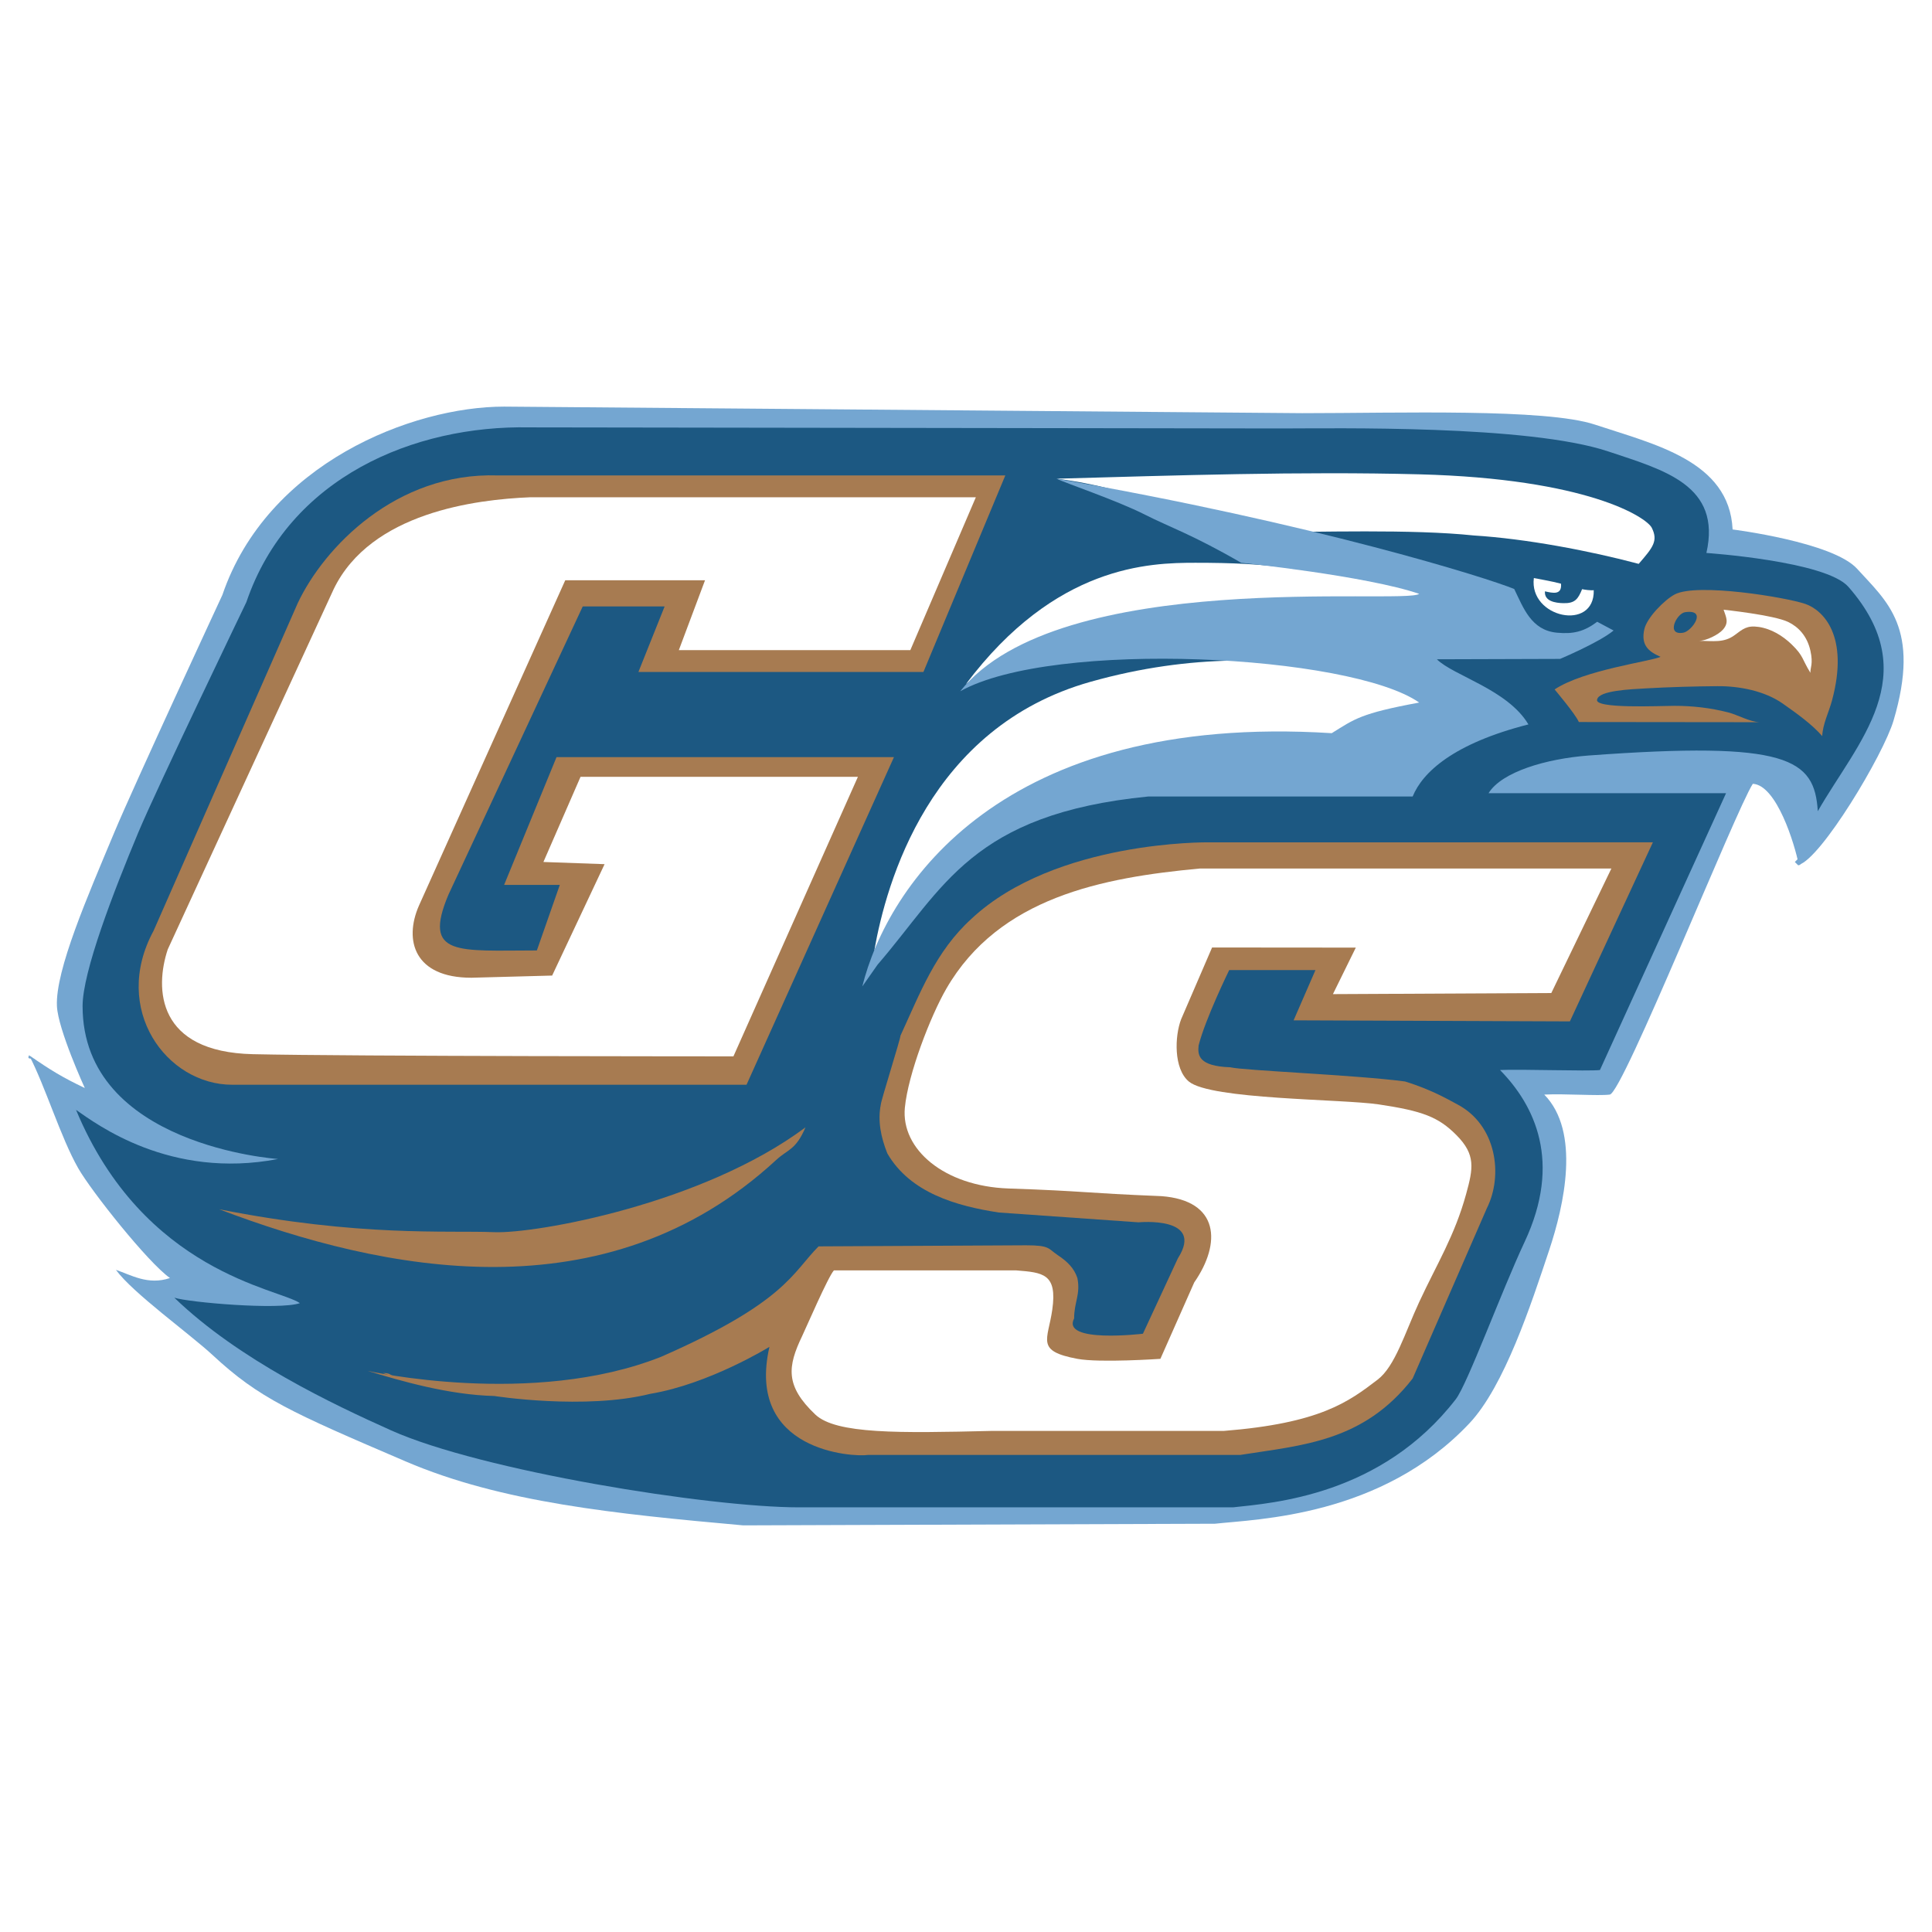 <?xml version="1.0" encoding="utf-8"?>
<!-- Generator: Adobe Illustrator 13.0.0, SVG Export Plug-In . SVG Version: 6.00 Build 14948)  -->
<!DOCTYPE svg PUBLIC "-//W3C//DTD SVG 1.0//EN" "http://www.w3.org/TR/2001/REC-SVG-20010904/DTD/svg10.dtd">
<svg version="1.0" id="Layer_1" xmlns="http://www.w3.org/2000/svg" xmlns:xlink="http://www.w3.org/1999/xlink" x="0px" y="0px"
	 width="192.756px" height="192.756px" viewBox="0 0 192.756 192.756" enable-background="new 0 0 192.756 192.756"
	 xml:space="preserve">
<g>
	<polygon fill-rule="evenodd" clip-rule="evenodd" fill="#FFFFFF" points="0,0 192.756,0 192.756,192.756 0,192.756 0,0 	"/>
	<path fill-rule="evenodd" clip-rule="evenodd" fill="#74A6D1" d="M166.028,96.322c0.064-0.018,0.153-0.089,0.245-0.165
		C166.16,96.18,166.071,96.228,166.028,96.322L166.028,96.322z"/>
	<path fill-rule="evenodd" clip-rule="evenodd" fill="#74A6D1" d="M166.273,96.157c0.111-0.022,0.244-0.024,0.379-0.024
		C166.652,95.843,166.46,96.003,166.273,96.157L166.273,96.157z"/>
	<path fill-rule="evenodd" clip-rule="evenodd" fill="#74A6D1" d="M179.743,85.331c0.103-0.104,0.206-0.208,0.31-0.311
		C179.846,85.02,179.771,85.151,179.743,85.331L179.743,85.331z"/>
	<path fill-rule="evenodd" clip-rule="evenodd" fill="#74A6D1" d="M169.594,88.289c0,0,0.327,0.327,0.327,0.653
		C169.921,88.615,169.921,88.289,169.594,88.289L169.594,88.289z"/>
	<path fill-rule="evenodd" clip-rule="evenodd" fill="#74A6D1" d="M179.399,86.327c0.446,0,0.283-0.61,0.344-0.997
		c-0.224,0.223-0.447,0.446-0.671,0.67L179.399,86.327L179.399,86.327z"/>
	<path fill-rule="evenodd" clip-rule="evenodd" fill="#74A6D1" d="M3.179,105.611c0.111,0.09,0.235,0.168,0.368,0.238
		C3.509,105.645,3.342,105.615,3.179,105.611L3.179,105.611z"/>
	<path fill-rule="evenodd" clip-rule="evenodd" fill="#74A6D1" d="M2.901,105.285c-0.183,0.365,0.043,0.322,0.277,0.326
		C3.068,105.521,2.969,105.42,2.901,105.285L2.901,105.285z"/>
	<path fill-rule="evenodd" clip-rule="evenodd" fill="#74A6D1" d="M12.707,81.751c-0.327-0.327-0.327-0.654-0.327-0.98
		C12.38,81.098,12.38,81.751,12.707,81.751L12.707,81.751z"/>
	<path fill-rule="evenodd" clip-rule="evenodd" fill="#74A6D1" d="M5.843,101.689c0.154-0.154,0.308-0.236,0.428-0.314
		c-0.03-0.008-0.063-0.014-0.101-0.014L5.843,101.689L5.843,101.689z"/>
	<path fill-rule="evenodd" clip-rule="evenodd" fill="#74A6D1" d="M5.68,100.381c-0.164-3.595,3.097-11.038,5.72-17.322
		c1.933-4.633,10.786-23.697,10.786-23.697c4.479-13.148,18.957-18.794,28.109-18.794l79.631,0.654c9.58,0,24.307-0.49,29.209,1.144
		c5.884,1.961,13.4,3.596,13.728,10.459c0,0,10.003,1.255,12.421,3.922c2.958,3.265,6.373,5.883,3.635,15.143
		c-1.011,3.421-7.235,13.785-9.454,14.394c-0.417-2.106-2.211-7.957-4.585-8.084c-1.689,2.571-12.966,30.843-14.273,31.007
		c-1.169,0.146-4.486-0.104-6.537,0c3.638,3.707,1.984,11.043,0.49,15.525c-1.798,5.393-4.467,13.564-7.953,17.268
		c-8.782,9.332-21.202,9.559-25.385,10.023l-47.066,0.164c-12.747-1.145-24.118-2.281-33.665-6.373
		c-11.44-4.904-14.617-6.287-19.284-10.623c-2.202-2.047-7.969-6.193-9.642-8.498c1.471,0.49,3.197,1.564,5.393,0.816
		c-2.195-1.539-7.844-8.66-9.151-10.949c-1.752-3.066-3.276-8.154-4.903-11.275c2.125,1.471,3.315,2.201,5.557,3.268
		C8.458,108.553,5.785,102.705,5.68,100.381L5.68,100.381z"/>
	<path fill-rule="evenodd" clip-rule="evenodd" fill="#1C5882" d="M8.24,100.381c0-3.418,3.064-11.352,5.556-17.322
		c1.836-4.401,10.786-22.988,10.786-22.988C28.837,47.58,41.36,42.42,52.8,42.639l74.957,0.109c5.487,0,24.704-0.372,32.686,2.288
		c5.589,1.863,11.331,3.377,9.805,10.133c0,0,11.909,0.805,14.164,3.377c7.735,8.825,0.872,15.525-3.051,22.389
		c-0.327-5.23-2.941-7.027-22.879-5.557c-4.249,0.327-8.662,1.634-9.969,3.759h23.696l-12.584,27.619
		c-1.111,0.139-8.021-0.1-9.969,0c3.455,3.521,6.21,9.15,2.451,17.158c-2.295,4.889-5.703,14.191-6.864,15.689
		c-7.451,9.625-18.252,10.346-22.226,10.785H79.711c-8.988,0-31.688-3.645-40.693-7.68c-5.717-2.562-15.198-7.027-21.626-13.238
		c1.397,0.467,10.443,1.256,12.529,0.545c-2.086-1.463-15.58-3.051-22.335-19.283c2.019,1.396,9.37,6.973,20.156,4.902
		C27.742,115.635,8.24,114.328,8.24,100.381L8.24,100.381z"/>
	<path fill-rule="evenodd" clip-rule="evenodd" fill="#FFFFFF" d="M108.801,68.024c20.481-5.774,34.754,2.07,35.081,2.07
		c-0.767,1.464-8.712,3.283-15.362,4.903c-14.13,3.441-34.101,4.685-41.291,19.829C88.427,88.071,92.71,72.56,108.801,68.024
		L108.801,68.024z"/>
	<path fill-rule="evenodd" clip-rule="evenodd" fill="#FFFFFF" d="M119.26,56.148c7.197,0,11.439,0.436,26.583,3.704
		c-11.439-0.98-45.759,5.229-49.463,8.389C105.313,56.366,114.684,56.148,119.26,56.148L119.26,56.148z"/>
	<path fill-rule="evenodd" clip-rule="evenodd" fill="#FFFFFF" d="M164.8,52.662c0.654,1.307,0.109,1.961-1.307,3.595
		c-4.903-1.308-11.222-2.506-16.452-2.833c-6.21-0.653-15.471-0.326-21.681-0.326c-7.518-1.635-12.093-4.358-19.938-5.339
		c11.767-0.327,24.391-0.742,36.171-0.436C158.372,47.759,164.273,51.608,164.8,52.662L164.8,52.662z"/>
	<path fill-rule="evenodd" clip-rule="evenodd" fill="#A77B51" d="M80.365,112.475c-0.981,2.289-1.741,2.16-2.942,3.27
		c-16.996,15.688-39.222,11.113-55.564,4.902c14.054,2.777,22.712,2.098,27.455,2.287C53.399,123.098,70.069,120.156,80.365,112.475
		L80.365,112.475z"/>
	<path fill-rule="evenodd" clip-rule="evenodd" fill="#A77B51" d="M74.481,108.227l14.708-32.686H55.524l-5.229,12.748h5.556
		l-2.288,6.537c-7.844,0-11.44,0.654-8.825-5.556l13.4-28.763h8.171l-2.615,6.537h28.436l8.171-19.611H49.641
		c-10.132-0.327-17.323,7.191-19.938,12.747L15.322,92.864c-4.25,7.845,1.307,15.362,7.844,15.362H74.481L74.481,108.227z"/>
	<path fill-rule="evenodd" clip-rule="evenodd" fill="#A77B51" d="M39.174,137.309c-0.325-0.318-0.649-0.32-0.974-0.32
		C38.525,137.107,38.85,137.211,39.174,137.309L39.174,137.309z"/>
	<polygon fill-rule="evenodd" clip-rule="evenodd" fill="#A77B51" points="39.182,137.316 39.185,137.312 39.174,137.309 
		39.182,137.316 	"/>
	<path fill-rule="evenodd" clip-rule="evenodd" fill="#A77B51" d="M120.566,84.04c0,0-15.253-0.218-23.642,7.626
		c-3.595,3.269-5.121,7.408-7.082,11.658c0,0.326-1.961,6.535-1.961,6.863c-0.327,1.633,0,3.268,0.654,4.902
		c2.288,3.922,6.864,5.23,11.113,5.883l13.945,0.98c0,0,6.646-0.652,3.923,3.596l-3.487,7.518c0,0-8.171,0.98-6.863-1.525
		c0-1.635,0.653-2.396,0.326-4.031c-0.326-0.98-0.98-1.633-1.961-2.287s-0.762-0.98-3.159-0.98l-20.7,0.107
		c-2.615,2.615-3.269,5.557-15.688,11.006c-12.856,5.119-29.308,1.416-29.308,1.416c3.27,0.988,8.062,2.396,12.638,2.506
		c0,0,9.042,1.416,15.58-0.219c5.883-0.98,11.875-4.686,11.875-4.686c-2.397,10.461,8.389,11.004,9.806,10.787
		c12.093,0,25.058,0,37.152,0c6.21-0.98,12.311-1.309,17.214-7.627l7.408-16.996c1.635-3.268,0.98-8.279-2.941-10.35
		c-0.653-0.328-2.396-1.416-5.229-2.289c-4.903-0.652-16.125-1.088-17.432-1.416c-3.16-0.109-3.269-1.197-3.16-2.178
		c0.654-2.615,3.051-7.519,3.051-7.519h8.607l-2.18,5.013l27.564,0.107l8.28-17.867C164.582,84.04,120.566,84.04,120.566,84.04
		L120.566,84.04z"/>
	<path fill-rule="evenodd" clip-rule="evenodd" fill="#A77B51" d="M157.52,72.036l18.051,0.019
		c-1.033-0.041-2.168-0.728-3.168-0.983c-1.733-0.443-3.52-0.651-5.338-0.651c-1.445,0-8.147,0.327-7.712-0.654
		c0.218-0.872,3.291-0.998,4.903-1.09c2.314-0.131,4.74-0.198,7.077-0.218c2.194-0.019,4.739,0.472,6.541,1.743
		c1.396,0.985,2.862,2.023,3.93,3.235c0.049-1.188,0.656-2.364,0.973-3.537c1.744-6.453-0.881-9.023-2.645-9.641
		c-1.873-0.656-10.81-2.133-13.044-0.952c-1.026,0.543-2.771,2.316-3.031,3.465c-0.358,1.574,0.39,2.228,1.614,2.756
		c-0.891,0.45-7.625,1.296-10.567,3.258C155.104,68.787,157.22,71.29,157.52,72.036L157.52,72.036z"/>
	<path fill-rule="evenodd" clip-rule="evenodd" fill="#FFFFFF" d="M153.033,57.673c-0.508,3.964,6.073,5.37,5.976,1.215
		c-0.393,0.02-0.817-0.036-1.163-0.106c-0.405,1-0.722,1.425-1.87,1.397c-0.792-0.019-1.919-0.186-1.836-1.181
		c0.758,0.168,1.708,0.414,1.602-0.764C154.974,58.022,153.033,57.673,153.033,57.673L153.033,57.673z"/>
	<path fill-rule="evenodd" clip-rule="evenodd" fill="#74A6D1" d="M86.03,98.42c2.501-10.017,13.836-27.346,46.837-25.271
		c2.299-1.421,2.844-1.966,8.727-3.055c-6.864-4.794-36.498-6.319-45.792-1.128c9.839-12.381,44.354-8.605,45.789-9.718
		c-5.226-1.792-17.755-3.099-17.755-3.099c-4.902-2.833-7.182-3.571-9.587-4.794c-2.855-1.451-8.165-3.229-8.825-3.595
		c25.712,4.467,43.034,9.914,45.649,11.004c0.92,1.881,1.687,4.11,4.249,4.358c1.647,0.159,2.725-0.109,4.031-1.089l1.635,0.872
		c-1.422,1.186-5.339,2.833-5.339,2.833l-12.294,0.038c1.645,1.636,7.064,3.013,9.135,6.499c-7.514,1.912-10.568,4.793-11.549,7.19
		h-26.366c-17.649,1.744-20.424,9.146-27.019,16.778L86.03,98.42L86.03,98.42z"/>
	<path fill-rule="evenodd" clip-rule="evenodd" fill="#FFFFFF" d="M55.088,97.332l-8.062,0.217c-5.666,0-6.755-3.704-5.229-7.19
		l14.599-32.467h13.946l-2.615,6.973h23.097l6.537-15.253H52.909c-5.447,0.218-15.906,1.525-19.611,9.152l-16.56,35.953
		c-1.308,3.922-1.089,10.241,8.498,10.459c9.588,0.217,47.938,0.217,47.938,0.217l12.42-27.89H57.921L54.217,86l6.101,0.218
		L55.088,97.332L55.088,97.332z"/>
	<path fill-rule="evenodd" clip-rule="evenodd" fill="#FFFFFF" d="M132.987,99.184l2.282-4.641l-14.339-0.012l-3.088,7.159
		c-0.648,1.689-0.755,4.934,0.763,6.209c2.166,1.82,15.312,1.742,18.957,2.289c4.358,0.652,5.935,1.244,7.736,3.051
		c1.953,1.959,1.683,3.326,0.98,5.883c-1.157,4.205-2.894,6.926-4.686,10.785c-1.416,3.051-2.395,6.4-4.14,7.736
		c-2.937,2.248-5.774,4.357-15.362,5.121H98.886c-9.152,0.217-15.471,0.326-17.541-1.635c-3.027-2.867-2.774-4.793-1.308-7.844
		c0.366-0.762,2.575-5.889,3.16-6.537h18.194c2.677,0.213,4.108,0.33,3.595,3.922c-0.436,3.051-1.689,4.117,2.506,4.902
		c2.218,0.416,8.28,0,8.28,0l3.378-7.627c2.724-3.922,2.506-8.17-3.269-8.605c-7.762-0.311-7.521-0.502-15.253-0.764
		c-6.428-0.219-10.75-3.924-10.35-8.062c0.323-3.348,2.553-9.131,4.14-11.875c5.264-9.103,15.562-11.083,25.276-11.984h41.073
		l-5.992,12.42L132.987,99.184L132.987,99.184z"/>
	<path fill-rule="evenodd" clip-rule="evenodd" fill="#FFFFFF" d="M171.964,60.833c0.248,0.751,0.562,1.264-0.062,1.981
		c-0.456,0.523-1.692,1.114-2.365,1.124c1.352,0,2.444,0.23,3.525-0.569c0.831-0.615,1.223-0.995,2.415-0.819
		c1.239,0.183,2.375,0.876,3.265,1.732c1.211,1.165,1.035,1.479,1.883,2.843c-0.029-0.514,0.297-0.869,0-2.205
		c-0.327-1.472-1.207-2.375-2.206-2.861C176.978,61.358,171.964,60.833,171.964,60.833L171.964,60.833z"/>
	<path fill-rule="evenodd" clip-rule="evenodd" fill="#1C5882" d="M168.123,61.078c-0.854,0.122-1.961,2.37-0.163,2.043
		C168.775,62.973,170.411,60.751,168.123,61.078L168.123,61.078z"/>
</g>
</svg>

